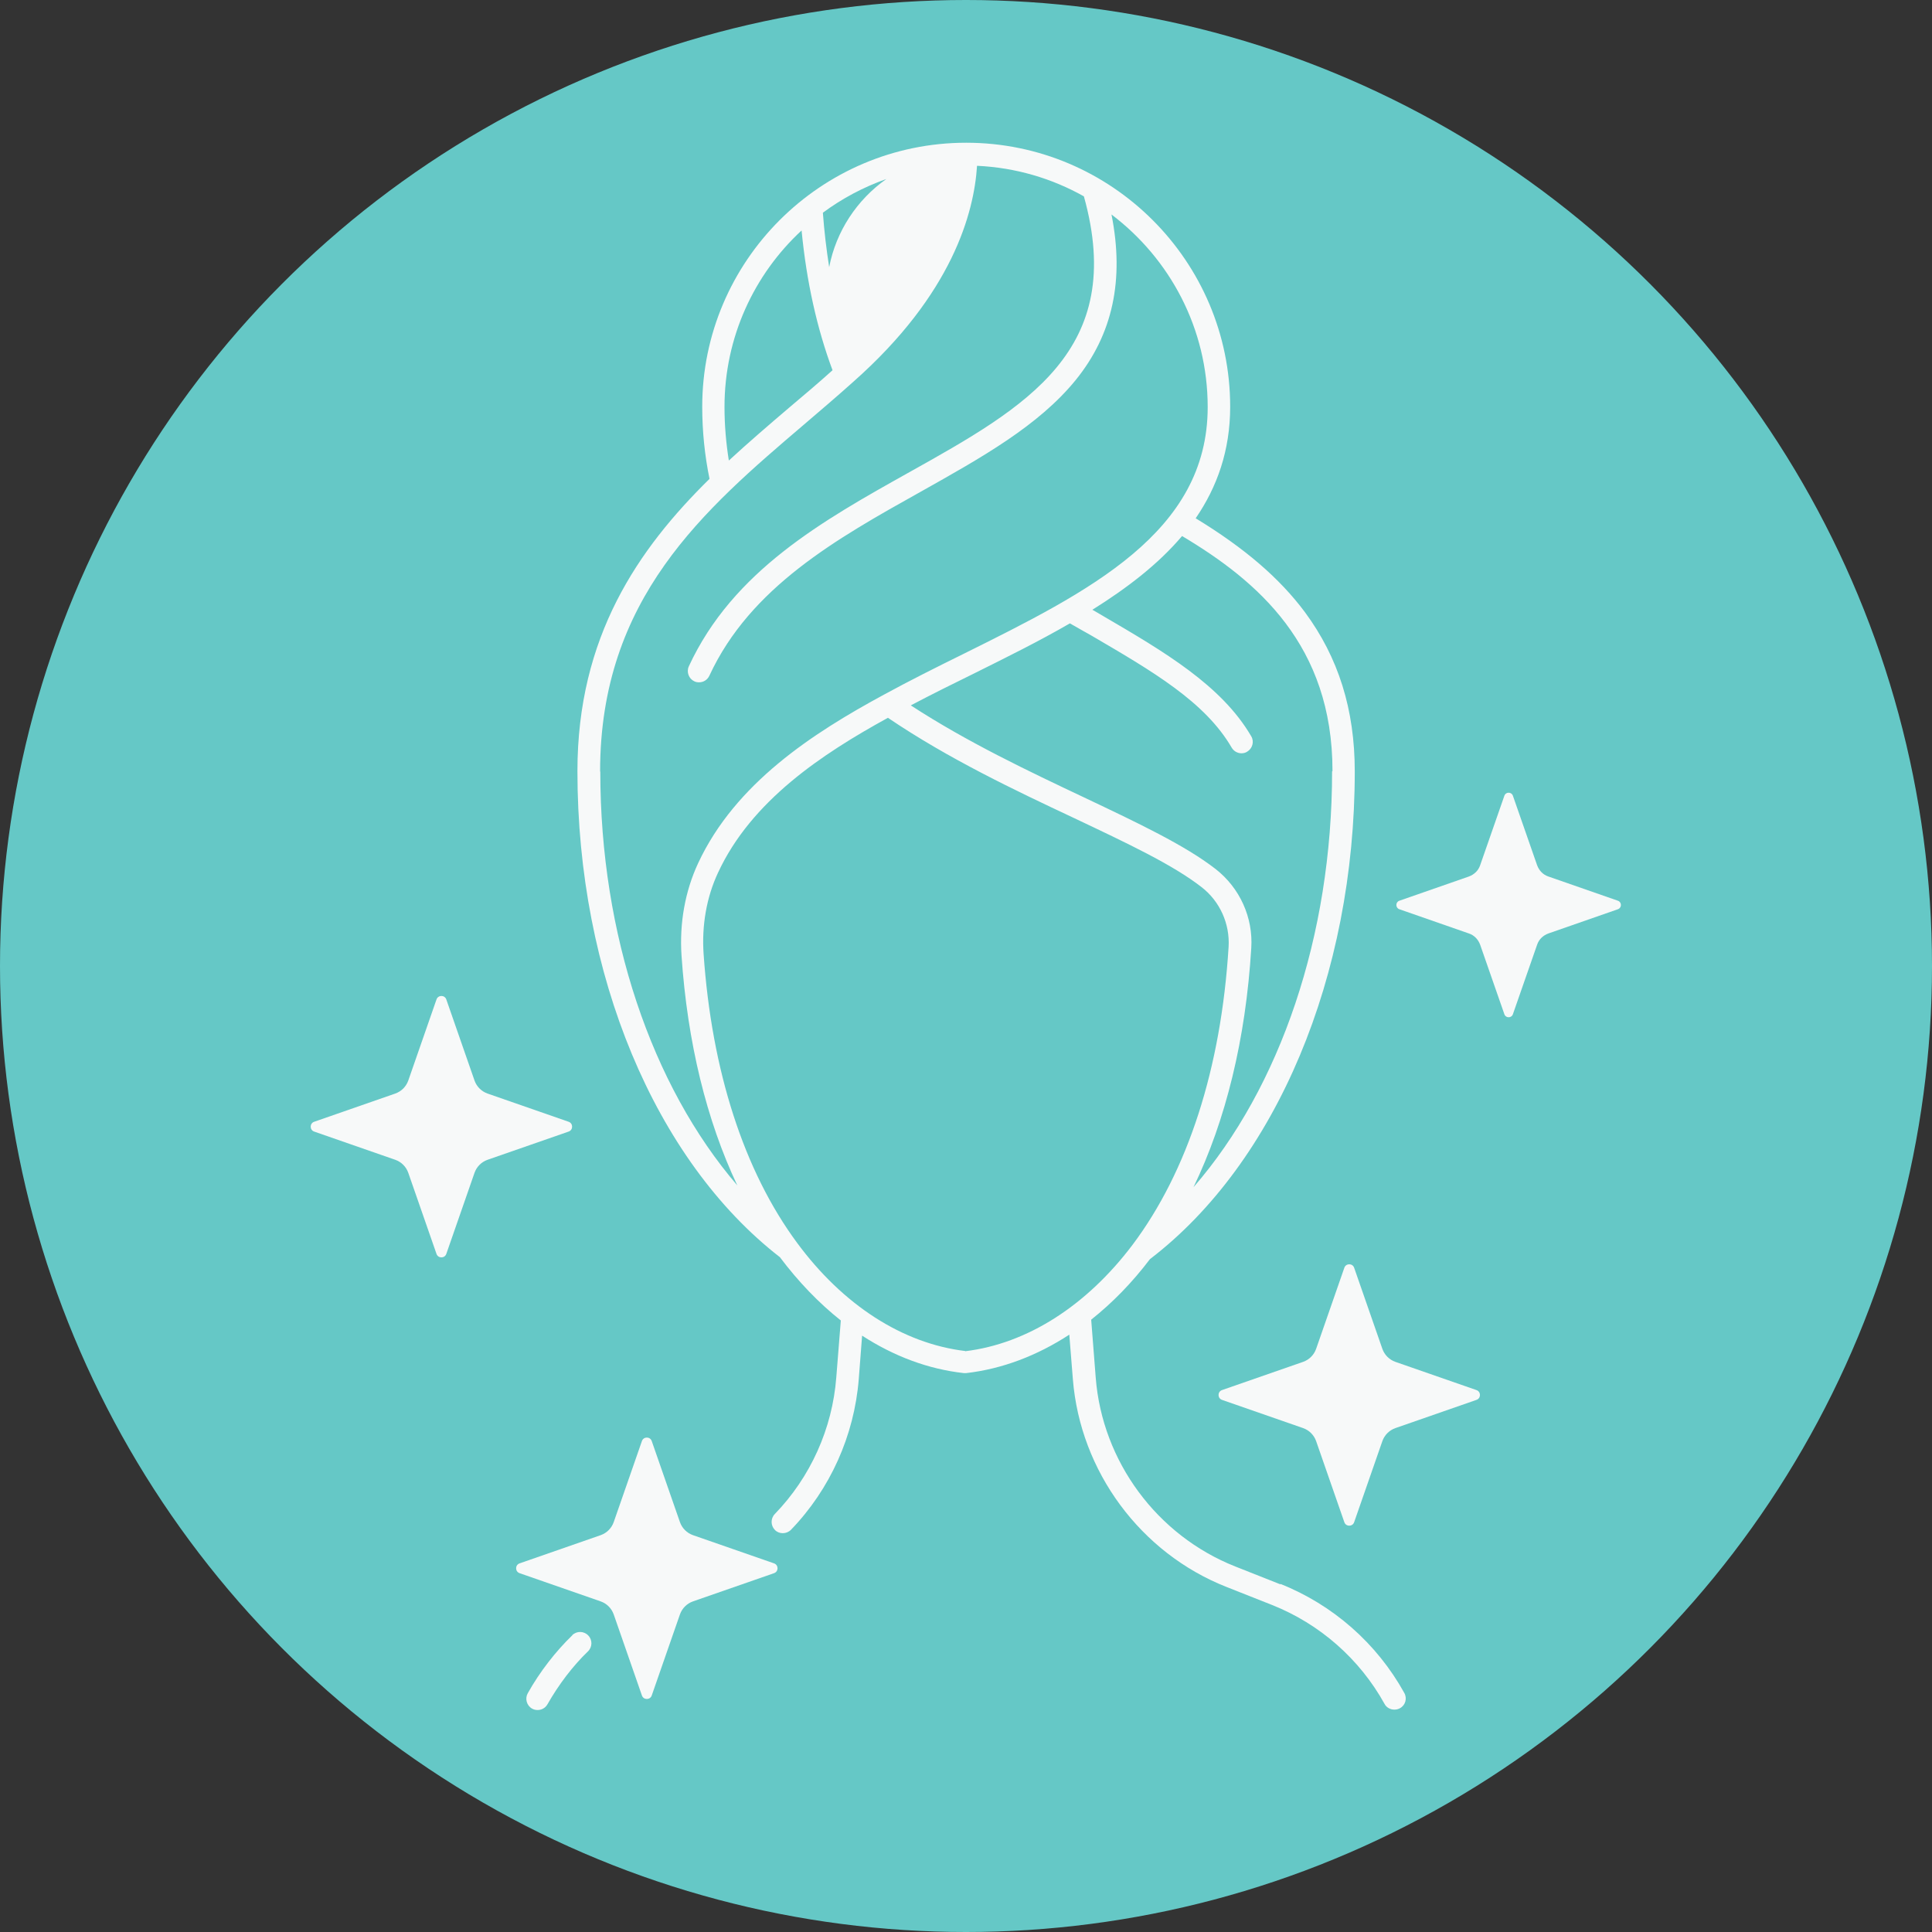 <?xml version="1.0" encoding="UTF-8"?> <svg xmlns="http://www.w3.org/2000/svg" id="Layer_2" viewBox="0 0 98 98"><rect x="0" y="0" width="98" height="98" fill="#333333" stroke="none"/><defs><style> .cls-1 { fill: #65c8c6; } .cls-2 { fill: #f7f9f9; } </style></defs><g id="Layer_3"><g><circle class="cls-1" cx="49" cy="49" r="49"></circle><g><path class="cls-2" d="M29.03,82.95c-.84.81-1.65,1.85-2.26,2.94-.15.27-.06.62.22.78.09.05.18.07.28.07.2,0,.39-.1.5-.29.56-.99,1.29-1.95,2.05-2.68.23-.22.24-.58.02-.81-.22-.23-.58-.24-.81-.02Z"></path><path class="cls-2" d="M64.96,80.37l-2.3-.91c-3.97-1.57-6.75-5.33-7.08-9.58l-.23-2.94c1.07-.85,2.07-1.87,2.98-3.07,6.41-4.9,10.39-14.37,10.39-24.74,0-3.14-.83-5.78-2.53-8.08-1.29-1.73-3.06-3.25-5.54-4.76,1.09-1.59,1.75-3.44,1.75-5.66,0-7.38-6.01-13.39-13.39-13.39s-13.39,6.01-13.39,13.39c0,1.26.13,2.49.37,3.66-3.63,3.57-6.7,8.01-6.7,14.83,0,10.29,3.93,19.73,10.27,24.65.94,1.25,1.98,2.33,3.09,3.21l-.23,2.89c-.2,2.6-1.31,5.06-3.12,6.93-.22.23-.21.59.01.81.11.11.25.16.4.16s.3-.06.41-.17c1.99-2.06,3.21-4.78,3.44-7.64l.17-2.21c1.62,1.05,3.36,1.7,5.16,1.9.02,0,.04,0,.06,0s.04,0,.06,0c1.82-.21,3.59-.88,5.23-1.95l.18,2.25c.37,4.68,3.43,8.83,7.8,10.55l2.3.91c2.42.96,4.45,2.74,5.71,5.02.1.19.3.29.5.29.09,0,.19-.02.28-.07.28-.15.38-.5.22-.78-1.39-2.51-3.62-4.47-6.29-5.53ZM67.57,39.13c0,8.33-2.63,16.03-7.03,21.09,1.64-3.4,2.65-7.52,2.93-12.13.1-1.55-.58-3.05-1.81-4.01-1.56-1.21-3.93-2.33-6.67-3.63-2.79-1.32-5.92-2.8-8.79-4.67,1.04-.55,2.11-1.08,3.15-1.59,1.67-.83,3.35-1.66,4.92-2.57.34.2.78.44,1.11.63,3.08,1.8,5.75,3.35,7.1,5.68.11.18.3.28.49.28.1,0,.2-.02.29-.08.27-.16.37-.51.21-.78-1.51-2.59-4.43-4.3-7.51-6.1-.18-.11-.36-.21-.55-.32,1.76-1.1,3.34-2.31,4.55-3.74,3.84,2.29,7.63,5.54,7.63,11.92ZM44.96,9.08c-1.49,1.05-2.55,2.65-2.9,4.47-.14-.89-.25-1.81-.32-2.76.97-.72,2.06-1.3,3.22-1.71ZM40.66,11.69c.25,2.59.78,4.97,1.57,7.09-.7.63-1.42,1.24-2.18,1.88-1.02.87-2.06,1.76-3.08,2.7-.14-.88-.22-1.79-.22-2.72,0-3.53,1.5-6.72,3.91-8.95h0ZM30.44,39.13c0-8.78,5.27-13.27,10.36-17.61.83-.71,1.69-1.44,2.49-2.16,5.03-4.45,6.12-8.58,6.27-10.95,1.96.09,3.8.64,5.42,1.55,2.18,7.81-2.93,10.68-8.85,13.99-4.4,2.46-8.95,5.01-11.19,9.85-.13.29,0,.63.28.76.08.04.16.05.24.05.22,0,.42-.12.52-.33,2.08-4.5,6.47-6.96,10.71-9.33,3.08-1.73,5.99-3.35,7.88-5.68,1.87-2.31,2.47-5.07,1.81-8.39,2.96,2.24,4.88,5.78,4.88,9.77,0,6.37-6.03,9.36-12.41,12.53-1.32.65-2.72,1.35-4.02,2.06-3.6,1.95-7.53,4.49-9.42,8.55-.66,1.42-.95,3.04-.84,4.68.3,4.41,1.27,8.36,2.83,11.66-4.35-5.06-6.95-12.73-6.95-20.99ZM48.96,68.53c-3.17-.38-6.2-2.33-8.53-5.49-2.69-3.64-4.33-8.71-4.74-14.65-.1-1.45.15-2.88.73-4.12,1.69-3.65,5.27-6.02,8.62-7.86,3.07,2.08,6.45,3.68,9.45,5.09,2.68,1.27,5,2.36,6.46,3.5.93.72,1.44,1.86,1.37,3.03-.38,6.16-2.07,11.38-4.87,15.11-2.34,3.1-5.35,5.02-8.49,5.4Z"></path><path class="cls-2" d="M74.89,70.51l-4.11-1.43c-.31-.11-.55-.35-.66-.66l-1.43-4.11c-.08-.24-.42-.24-.5,0l-1.43,4.11c-.11.31-.35.55-.66.66l-4.11,1.43c-.24.08-.24.42,0,.5l4.11,1.43c.31.11.55.35.66.66l1.43,4.11c.08.24.42.24.5,0l1.43-4.11c.11-.31.35-.55.66-.66l4.11-1.43c.24-.08.24-.42,0-.5Z"></path><path class="cls-2" d="M39.26,79.3l-4.11-1.43c-.31-.11-.55-.35-.66-.66l-1.43-4.11c-.08-.24-.42-.24-.5,0l-1.43,4.11c-.11.31-.35.55-.66.66l-4.11,1.43c-.24.08-.24.42,0,.5l4.11,1.43c.31.11.55.35.66.66l1.43,4.11c.08.24.42.24.5,0l1.43-4.11c.11-.31.35-.55.66-.66l4.11-1.43c.24-.08.24-.42,0-.5Z"></path><path class="cls-2" d="M28.84,56.9l-4.11-1.43c-.31-.11-.55-.35-.66-.66l-1.43-4.11c-.08-.24-.42-.24-.5,0l-1.43,4.11c-.11.31-.35.55-.66.66l-4.11,1.43c-.24.08-.24.42,0,.5l4.11,1.43c.31.11.55.35.66.66l1.43,4.11c.08.24.42.24.5,0l1.43-4.11c.11-.31.35-.55.66-.66l4.11-1.43c.24-.08.24-.42,0-.5Z"></path><path class="cls-2" d="M82.07,45.69l-3.53-1.23c-.27-.09-.47-.3-.57-.57l-1.23-3.53c-.07-.2-.36-.2-.43,0l-1.23,3.53c-.09.27-.3.47-.57.57l-3.53,1.23c-.2.07-.2.36,0,.43l3.53,1.23c.27.09.47.3.57.57l1.23,3.53c.07.2.36.2.43,0l1.23-3.53c.09-.27.3-.47.57-.57l3.53-1.23c.2-.07.2-.36,0-.43Z"></path></g></g></g></svg> 